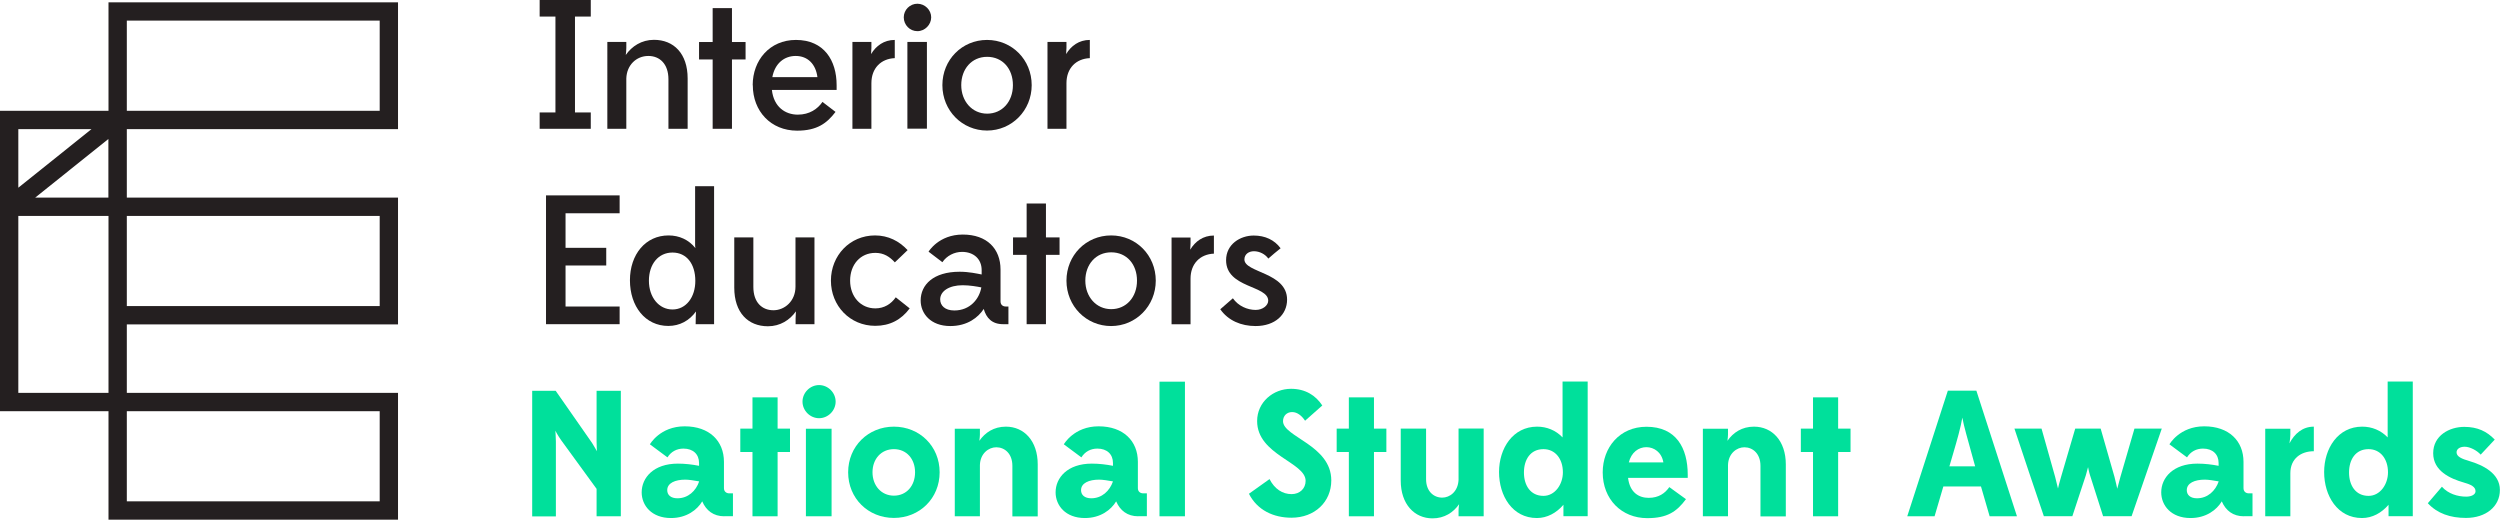 <?xml version="1.0" encoding="UTF-8"?>
<svg id="Layer_1" data-name="Layer 1" xmlns="http://www.w3.org/2000/svg" viewBox="0 0 227.88 47.37">
  <defs>
    <style>
      .cls-1 {
        fill: #00e09b;
      }

      .cls-2 {
        fill: #241f20;
      }
    </style>
  </defs>
  <g>
    <g>
      <path class="cls-2" d="M49.19,11.74v-1.49h1.44V1.51h-1.44V0h4.66v1.51h-1.44v8.74h1.44v1.49h-4.66Z"/>
      <path class="cls-2" d="M62.67,11.74h-1.74v-4.51c0-1.41-.8-2.13-1.83-2.13-1.11,0-1.98.85-2.01,2.06v4.58h-1.73V3.82h1.73v.54c0,.18-.02.42-.05.65.55-.79,1.44-1.38,2.57-1.38,1.81,0,3.07,1.26,3.07,3.52v4.58Z"/>
      <path class="cls-2" d="M64.96,3.82V.74h1.76v3.09h1.24v1.59h-1.24v6.32h-1.76v-6.32h-1.24v-1.59h1.24Z"/>
      <path class="cls-2" d="M68.61,7.76c0-2.26,1.54-4.12,3.94-4.12,2.57,0,3.71,1.88,3.71,4.12v.44h-5.9c.17,1.54,1.21,2.25,2.36,2.25,1.07,0,1.81-.52,2.25-1.16l1.19.91c-.79,1.04-1.69,1.71-3.5,1.71-2.4,0-4.04-1.78-4.04-4.14ZM70.4,7.03h4.11c-.15-1.19-.89-1.93-1.98-1.93-1.02,0-1.89.65-2.13,1.93Z"/>
      <path class="cls-2" d="M81.56,5.3c-1.26.05-2.13.92-2.13,2.28v4.16h-1.73V3.82h1.73v.54c0,.17-.02.37-.03.57.45-.75,1.17-1.29,2.16-1.29v1.66Z"/>
      <path class="cls-2" d="M83.62.34c.69,0,1.26.57,1.26,1.24s-.57,1.26-1.26,1.26-1.24-.57-1.24-1.26.57-1.24,1.24-1.24ZM82.71,11.74V3.82h1.78v7.91h-1.78Z"/>
      <path class="cls-2" d="M85.9,7.76c0-2.31,1.79-4.12,4.07-4.12s4.07,1.81,4.07,4.12-1.81,4.14-4.07,4.14-4.07-1.81-4.07-4.14ZM92.33,7.76c0-1.49-.94-2.58-2.35-2.58s-2.36,1.11-2.36,2.58.99,2.6,2.36,2.6,2.35-1.09,2.35-2.6Z"/>
      <path class="cls-2" d="M99.34,5.3c-1.26.05-2.13.92-2.13,2.28v4.16h-1.73V3.82h1.73v.54c0,.17-.02.37-.03.57.45-.75,1.17-1.29,2.16-1.29v1.66Z"/>
      <path class="cls-2" d="M49.77,29.55v-11.74h6.71v1.63h-4.93v3.15h3.71v1.61h-3.71v3.74h4.93v1.61h-6.71Z"/>
      <path class="cls-2" d="M63.41,29.55c0-.54.02-.91.03-1.16-.6.84-1.49,1.32-2.52,1.32-2.11,0-3.5-1.79-3.5-4.16s1.43-4.09,3.52-4.09c.97,0,1.84.39,2.45,1.16-.02-.1-.03-.2-.03-.3v-5.35h1.73v12.58h-1.68ZM63.38,25.6c0-1.54-.79-2.58-2.08-2.58s-2.15,1.06-2.15,2.57.91,2.62,2.15,2.62,2.08-1.12,2.08-2.6Z"/>
      <path class="cls-2" d="M74.25,29.55h-1.73v-.52c0-.18.02-.42.03-.65-.55.79-1.44,1.36-2.55,1.36-1.81,0-3.07-1.24-3.07-3.52v-4.58h1.74v4.51c0,1.43.8,2.13,1.83,2.13s2.01-.84,2.01-2.15v-4.49h1.73v7.91Z"/>
      <path class="cls-2" d="M81.57,23.92c-.47-.52-1.01-.87-1.78-.87-1.37,0-2.3,1.07-2.3,2.53s.96,2.53,2.3,2.53c.8,0,1.44-.4,1.86-1.01l1.27,1.01c-.77,1.04-1.81,1.59-3.14,1.59-2.31,0-4.04-1.83-4.04-4.12s1.73-4.12,4.02-4.12c1.21,0,2.21.52,2.97,1.34-.39.39-.79.75-1.17,1.12Z"/>
      <path class="cls-2" d="M91.43,29.55c-1.01,0-1.53-.57-1.76-1.39-.5.77-1.48,1.56-3.05,1.56-1.79,0-2.7-1.14-2.7-2.33,0-1.43,1.16-2.62,3.55-2.62.86,0,1.59.17,2.01.25v-.4c0-.99-.7-1.66-1.79-1.66-.7,0-1.39.35-1.79.94l-1.26-.96s.92-1.56,3.12-1.56,3.44,1.29,3.44,3.19v2.9c0,.29.18.47.49.47h.23v1.61h-.49ZM89.46,26.2c-.39-.08-1.07-.2-1.71-.2-1.24,0-2.05.54-2.05,1.29,0,.55.42,1.01,1.29,1.01,1.44,0,2.28-1.06,2.46-2.1Z"/>
      <path class="cls-2" d="M93.58,21.64v-3.09h1.76v3.09h1.24v1.59h-1.24v6.32h-1.76v-6.32h-1.24v-1.59h1.24Z"/>
      <path class="cls-2" d="M97.21,25.58c0-2.31,1.79-4.12,4.07-4.12s4.07,1.81,4.07,4.12-1.81,4.14-4.07,4.14-4.07-1.81-4.07-4.14ZM103.64,25.58c0-1.49-.94-2.58-2.35-2.58s-2.36,1.11-2.36,2.58.99,2.6,2.36,2.6,2.35-1.09,2.35-2.6Z"/>
      <path class="cls-2" d="M110.65,23.12c-1.26.05-2.13.92-2.13,2.28v4.16h-1.73v-7.91h1.73v.54c0,.17-.02.37-.03.57.45-.75,1.17-1.29,2.16-1.29v1.66Z"/>
      <path class="cls-2" d="M112.38,27.19c.49.7,1.31,1.06,2.08,1.06.65,0,1.14-.42,1.14-.84,0-1.41-3.84-1.14-3.84-3.69,0-1.46,1.29-2.25,2.52-2.25,1.04,0,1.89.4,2.45,1.16-.39.3-.75.62-1.12.94-.27-.39-.79-.67-1.31-.67-.47,0-.87.27-.87.75,0,1.22,3.89,1.16,3.89,3.66,0,1.36-1.09,2.41-2.87,2.41-1.32,0-2.5-.5-3.22-1.53l1.16-1.01Z"/>
    </g>
    <path class="cls-2" d="M36.28,11.77V.21H9.89v9.89H0v27.38h9.89v9.89h26.39v-11.56H11.56v-6.24h24.72v-11.56H11.56v-6.24h24.72ZM11.56,1.88h23.05v8.22H11.56V1.88ZM8.34,11.77l-6.67,5.34v-5.34h6.67ZM34.61,37.48v8.22H11.56v-8.22h23.05ZM9.89,35.81H1.67v-16.13h8.22v16.13ZM34.61,19.68v8.22H11.56v-8.22h23.05ZM3.21,18.01l6.67-5.34v5.34H3.21Z"/>
  </g>
  <g>
    <path class="cls-1" d="M56.59,47.06h-2.21v-2.5l-3.24-4.45c-.26-.36-.52-.85-.52-.85,0,0,.05.56.05,1v6.81h-2.16v-11.45h2.14l3.32,4.76c.2.31.39.67.44.75,0-.05-.03-.51-.03-.88v-4.63h2.21v11.45Z"/>
    <path class="cls-1" d="M66.02,47.06c-.98,0-1.65-.52-2.01-1.36-.46.77-1.42,1.52-2.85,1.52-1.77,0-2.67-1.15-2.67-2.34,0-1.33,1.08-2.62,3.3-2.62.67,0,1.32.08,1.93.2v-.26c0-.79-.54-1.31-1.42-1.31-.62,0-1.13.28-1.46.8l-1.6-1.19s.92-1.64,3.17-1.64,3.58,1.33,3.58,3.24v2.4c0,.29.2.47.49.47h.33v2.08h-.8ZM63.73,43.88c-.43-.08-.95-.16-1.26-.16-.93,0-1.65.31-1.65.96,0,.44.33.74.93.74.97,0,1.69-.67,1.98-1.54Z"/>
    <path class="cls-1" d="M68.59,39.07v-2.85h2.29v2.85h1.13v2.13h-1.13v5.86h-2.29v-5.86h-1.11v-2.13h1.11Z"/>
    <path class="cls-1" d="M74.66,35.1c.82,0,1.51.69,1.51,1.51s-.69,1.51-1.51,1.51-1.51-.69-1.51-1.51.69-1.51,1.51-1.51ZM73.46,47.06v-7.98h2.34v7.98h-2.34Z"/>
    <path class="cls-1" d="M77.31,43.05c0-2.37,1.83-4.16,4.17-4.16s4.17,1.78,4.17,4.16-1.83,4.16-4.17,4.16-4.17-1.78-4.17-4.16ZM83.41,43.05c0-1.21-.77-2.11-1.93-2.11s-1.95.9-1.95,2.11.8,2.13,1.95,2.13,1.93-.9,1.93-2.13Z"/>
    <path class="cls-1" d="M89.32,47.06h-2.29v-7.98h2.29v.54c0,.13-.02.33-.05.56.52-.75,1.32-1.29,2.42-1.29,1.65,0,2.9,1.29,2.9,3.44v4.74h-2.31v-4.61c0-1.11-.7-1.69-1.47-1.69-.69,0-1.46.56-1.49,1.62v4.68Z"/>
    <path class="cls-1" d="M103.75,47.06c-.98,0-1.65-.52-2.01-1.36-.46.77-1.42,1.52-2.85,1.52-1.77,0-2.67-1.15-2.67-2.34,0-1.33,1.08-2.62,3.3-2.62.67,0,1.32.08,1.93.2v-.26c0-.79-.54-1.31-1.42-1.31-.62,0-1.13.28-1.46.8l-1.6-1.19s.92-1.64,3.17-1.64,3.58,1.33,3.58,3.24v2.4c0,.29.2.47.49.47h.33v2.08h-.8ZM101.45,43.88c-.43-.08-.95-.16-1.26-.16-.93,0-1.65.31-1.65.96,0,.44.33.74.93.74.97,0,1.68-.67,1.98-1.54Z"/>
    <path class="cls-1" d="M105.69,47.06v-12.27h2.32v12.27h-2.32Z"/>
    <path class="cls-1" d="M113.84,45.01l1.88-1.34c.46.9,1.18,1.37,2.01,1.37.75,0,1.28-.51,1.28-1.21,0-1.7-4.42-2.36-4.42-5.45,0-1.73,1.47-2.94,3.09-2.94,1.29,0,2.24.59,2.85,1.52l-1.57,1.39c-.29-.44-.7-.79-1.18-.79s-.83.34-.83.83c0,1.44,4.4,2.18,4.4,5.4,0,1.96-1.51,3.4-3.63,3.4-1.62,0-3.11-.67-3.88-2.19Z"/>
    <path class="cls-1" d="M122.95,39.07v-2.85h2.29v2.85h1.13v2.13h-1.13v5.86h-2.29v-5.86h-1.11v-2.13h1.11Z"/>
    <path class="cls-1" d="M135.24,47.06h-2.29v-.54c0-.13.02-.33.05-.56-.52.75-1.34,1.29-2.42,1.29-1.65,0-2.9-1.29-2.9-3.44v-4.74h2.31v4.61c0,1.11.7,1.68,1.47,1.68.69,0,1.44-.54,1.49-1.62v-4.68h2.29v7.98Z"/>
    <path class="cls-1" d="M142.51,47.06v-1.05c-.64.75-1.49,1.21-2.42,1.21-2.24,0-3.45-2.03-3.45-4.19s1.26-4.14,3.47-4.14c.88,0,1.7.33,2.32.98v-5.09h2.29v12.27h-2.21ZM142.46,43.05c0-1.23-.7-2.11-1.77-2.11-1.19,0-1.78.95-1.78,2.13s.6,2.13,1.78,2.13c1.05,0,1.77-1.05,1.77-2.14Z"/>
    <path class="cls-1" d="M148.4,43.56c.16,1.33.98,1.82,1.88,1.82s1.49-.41,1.88-.98l1.52,1.1c-.85,1.15-1.72,1.73-3.53,1.73-2.34,0-4.06-1.72-4.06-4.17,0-2.27,1.54-4.16,3.99-4.16,2.7,0,3.76,1.93,3.76,4.38v.28h-5.45ZM148.46,42.15h3.16c-.15-.92-.85-1.39-1.55-1.39s-1.37.46-1.6,1.39Z"/>
    <path class="cls-1" d="M157.51,47.06h-2.29v-7.98h2.29v.54c0,.13-.02.33-.05.56.52-.75,1.32-1.29,2.42-1.29,1.65,0,2.9,1.29,2.9,3.44v4.74h-2.31v-4.61c0-1.11-.7-1.69-1.47-1.69-.69,0-1.46.56-1.49,1.62v4.68Z"/>
    <path class="cls-1" d="M165.26,39.07v-2.85h2.29v2.85h1.13v2.13h-1.13v5.86h-2.29v-5.86h-1.11v-2.13h1.11Z"/>
    <path class="cls-1" d="M180.58,44.34h-3.44l-.8,2.72h-2.49l3.7-11.45h2.6l3.7,11.45h-2.49l-.79-2.72ZM177.68,42.51h2.36l-.34-1.23c-.31-1.13-.7-2.47-.83-3.21-.15.9-.49,2.09-.82,3.21l-.36,1.23Z"/>
    <path class="cls-1" d="M197.05,39.07l-2.75,7.98h-2.6l-1.19-3.73c-.08-.23-.16-.65-.18-.74l-.2.74-1.23,3.73h-2.6c-.9-2.65-1.8-5.32-2.68-7.98h2.47l1.24,4.4c.11.44.23.97.26,1.06.02-.08.13-.59.28-1.06l1.29-4.4h2.32l1.26,4.4c.13.47.23,1.01.25,1.08.02-.07.15-.59.29-1.08l1.28-4.4h2.49Z"/>
    <path class="cls-1" d="M204.53,47.06c-.98,0-1.65-.52-2.01-1.36-.46.77-1.42,1.52-2.85,1.52-1.77,0-2.67-1.15-2.67-2.34,0-1.33,1.08-2.62,3.3-2.62.67,0,1.32.08,1.93.2v-.26c0-.79-.54-1.31-1.42-1.31-.62,0-1.13.28-1.46.8l-1.6-1.19s.92-1.64,3.17-1.64,3.58,1.33,3.58,3.24v2.4c0,.29.2.47.49.47h.33v2.08h-.8ZM202.24,43.88c-.43-.08-.95-.16-1.26-.16-.93,0-1.65.31-1.65.96,0,.44.33.74.93.74.97,0,1.68-.67,1.98-1.54Z"/>
    <path class="cls-1" d="M208.77,47.06h-2.29v-7.98h2.29v.54c0,.18-.03.47-.08.79.46-.87,1.18-1.52,2.22-1.52v2.24c-1.19,0-2.14.69-2.14,2v3.94Z"/>
    <path class="cls-1" d="M217.72,47.06v-1.05c-.64.75-1.49,1.21-2.42,1.21-2.24,0-3.45-2.03-3.45-4.19s1.26-4.14,3.47-4.14c.88,0,1.7.33,2.32.98v-5.09h2.29v12.27h-2.21ZM217.67,43.05c0-1.23-.7-2.11-1.77-2.11-1.19,0-1.78.95-1.78,2.13s.6,2.13,1.78,2.13c1.05,0,1.77-1.05,1.77-2.14Z"/>
    <path class="cls-1" d="M222.59,44.37c.56.64,1.44.9,2.21.9.49,0,.85-.2.85-.49,0-.41-.41-.61-1.08-.8-1.24-.36-2.78-1.05-2.78-2.67s1.49-2.4,2.83-2.4c1.21,0,2.06.41,2.78,1.16l-1.28,1.37c-.34-.38-.98-.72-1.46-.72-.43,0-.74.2-.74.51,0,.39.46.59,1.18.8,1.21.36,2.77,1.11,2.77,2.63s-1.29,2.55-3.09,2.55c-1.44,0-2.62-.41-3.48-1.34l1.29-1.51Z"/>
  </g>
</svg>